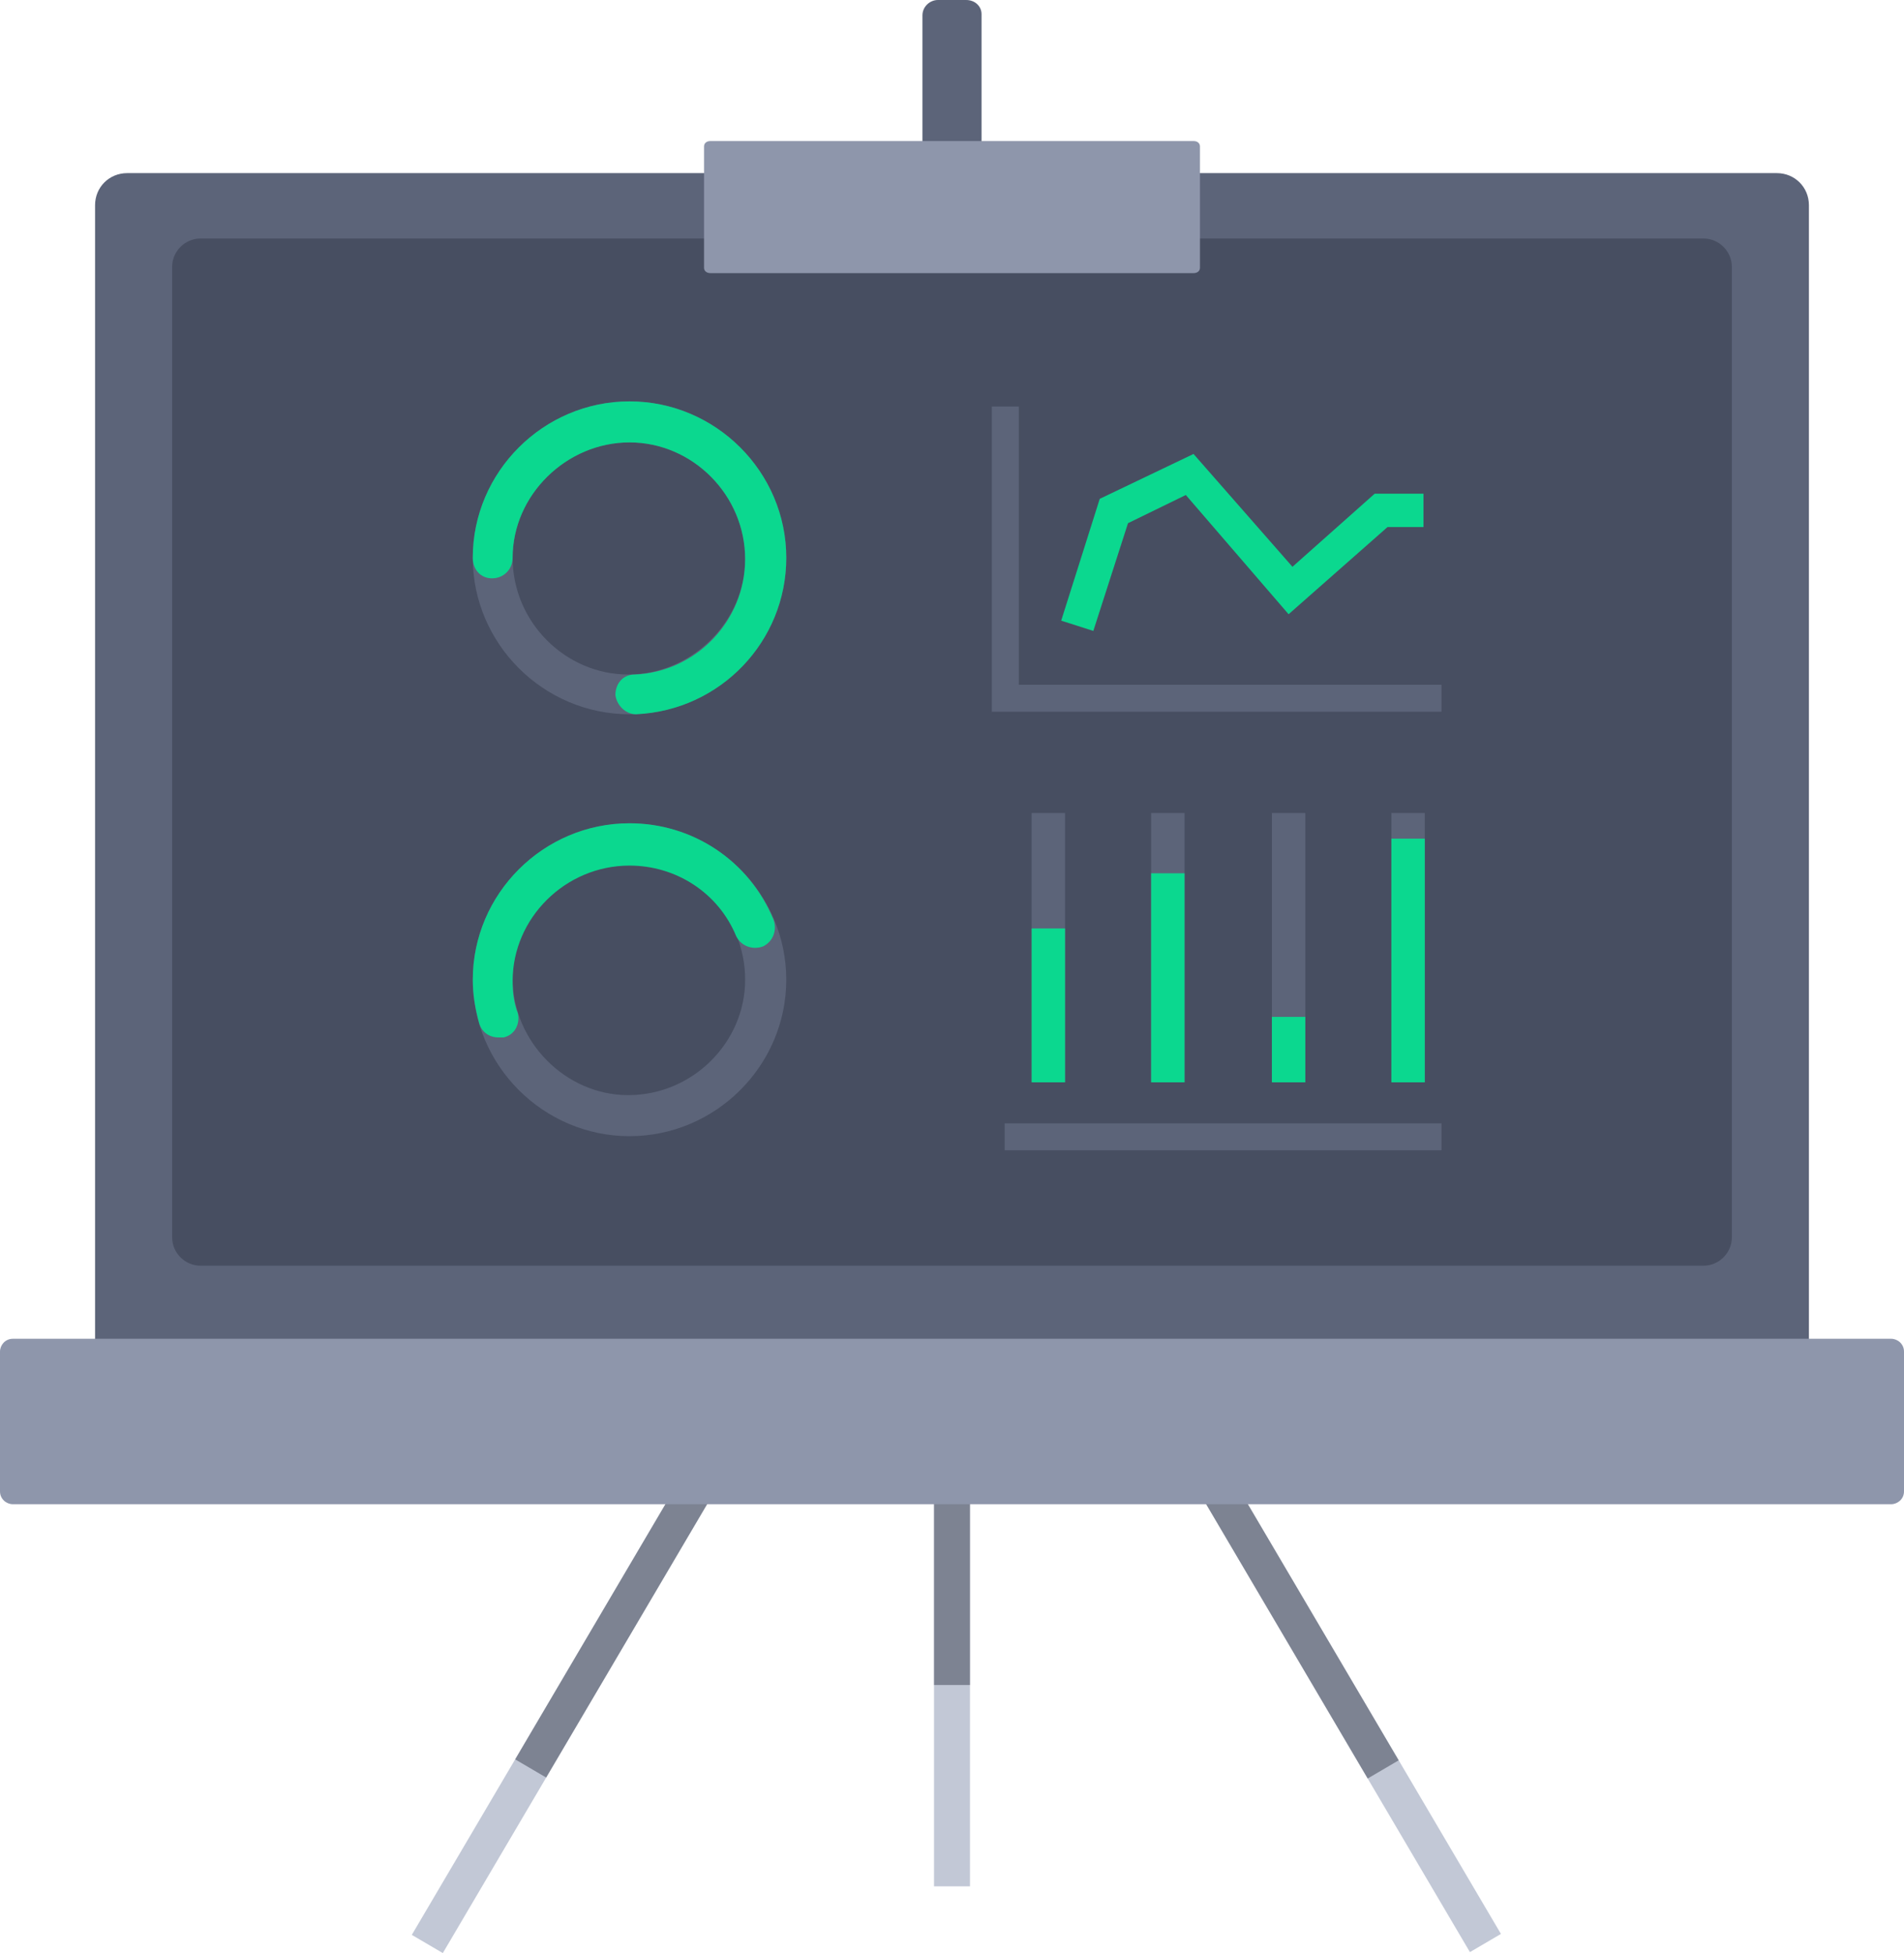 <svg width="117" height="120" viewBox="0 0 117 120" fill="none" xmlns="http://www.w3.org/2000/svg">
<path d="M59.368 0H57.631C57.157 0 56.684 0.394 56.684 0.945V26.237C56.684 26.71 57.079 27.183 57.631 27.183H59.368C59.842 27.183 60.315 26.789 60.315 26.237V0.867C60.315 0.394 59.921 0 59.368 0Z" fill="#5C6479"/>
<path d="M59.605 88.796H57.395V115.9H59.605V88.796Z" fill="#C2C8D6"/>
<path opacity="0.5" d="M59.605 76.426H57.395V103.53H59.605V76.426Z" fill="#393F4E"/>
<path d="M49.843 81.57L47.938 80.452L25.305 118.882L27.211 120L49.843 81.57Z" fill="#C2C8D6"/>
<path opacity="0.5" d="M47.323 85.849L45.417 84.731L31.656 108.098L33.562 109.215L47.323 85.849Z" fill="#393F4E"/>
<path d="M90.326 119.941L92.232 118.823L71.029 82.822L69.124 83.939L90.326 119.941Z" fill="#C2C8D6"/>
<path opacity="0.5" d="M84.043 109.274L85.949 108.156L72.188 84.79L70.282 85.908L84.043 109.274Z" fill="#393F4E"/>
<path d="M109.184 84.699H7.815C6.71 84.699 5.842 83.833 5.842 82.73V12.607C5.842 11.503 6.71 10.637 7.815 10.637H109.184C110.289 10.637 111.157 11.503 111.157 12.607V82.73C111.157 83.833 110.289 84.699 109.184 84.699Z" fill="#5C6479"/>
<path d="M116.211 92.421H0.789C0.395 92.421 0 92.106 0 91.633V83.045C0 82.651 0.316 82.257 0.789 82.257H116.211C116.605 82.257 117 82.572 117 83.045V91.633C117 92.106 116.605 92.421 116.211 92.421Z" fill="#8E96AB"/>
<path d="M104.684 77.766H12.316C11.368 77.766 10.579 76.978 10.579 76.032V16.388C10.579 15.443 11.368 14.655 12.316 14.655H104.684C105.631 14.655 106.421 15.443 106.421 16.388V76.032C106.421 76.978 105.631 77.766 104.684 77.766Z" fill="#474E61"/>
<path d="M73.342 16.782H43.658C43.421 16.782 43.263 16.65 43.263 16.453V8.997C43.263 8.799 43.421 8.667 43.658 8.667H73.342C73.579 8.667 73.737 8.799 73.737 8.997V16.453C73.737 16.65 73.579 16.782 73.342 16.782Z" fill="#8E96AB"/>
<path d="M38.684 43.886C33.395 43.886 29.052 39.552 29.052 34.273C29.052 28.995 33.395 24.661 38.684 24.661C43.974 24.661 48.316 28.995 48.316 34.273C48.316 39.552 43.974 43.886 38.684 43.886ZM38.684 27.182C34.737 27.182 31.5 30.413 31.5 34.273C31.5 38.213 34.737 41.443 38.605 41.443C42.474 41.443 45.789 38.213 45.789 34.352C45.789 30.492 42.631 27.182 38.684 27.182Z" fill="#5C6479"/>
<path d="M39.079 43.886C38.447 43.886 37.895 43.334 37.816 42.704C37.816 41.995 38.289 41.443 39 41.443C42.789 41.286 45.789 38.134 45.789 34.352C45.789 30.413 42.553 27.182 38.684 27.182C34.816 27.182 31.5 30.413 31.5 34.273C31.5 34.983 30.947 35.534 30.237 35.534C29.526 35.534 29.052 34.983 29.052 34.273C29.052 28.995 33.395 24.661 38.684 24.661C43.974 24.661 48.316 28.995 48.316 34.273C48.316 39.395 44.289 43.65 39.079 43.886C39.158 43.886 39.079 43.886 39.079 43.886Z" fill="#0BD88F"/>
<path d="M38.684 69.808C33.395 69.808 29.053 65.474 29.053 60.195C29.053 54.916 33.395 50.583 38.684 50.583C43.974 50.583 48.316 54.916 48.316 60.195C48.316 65.474 43.974 69.808 38.684 69.808ZM38.684 53.026C34.737 53.026 31.5 56.256 31.5 60.117C31.5 63.977 34.737 67.287 38.605 67.287C42.553 67.287 45.789 64.056 45.789 60.195C45.789 56.256 42.632 53.026 38.684 53.026Z" fill="#5C6479"/>
<path d="M30.632 63.741C30.079 63.741 29.605 63.426 29.447 62.874C29.21 62.008 29.053 61.141 29.053 60.195C29.053 54.916 33.395 50.583 38.684 50.583C42.553 50.583 46.026 52.868 47.526 56.492C47.763 57.123 47.526 57.832 46.895 58.147C46.263 58.383 45.553 58.147 45.237 57.517C44.132 54.838 41.526 53.183 38.684 53.183C34.737 53.183 31.5 56.413 31.5 60.274C31.5 60.983 31.579 61.614 31.816 62.244C31.974 62.874 31.658 63.583 30.947 63.741C30.79 63.741 30.71 63.741 30.632 63.741Z" fill="#0BD88F"/>
<path d="M88.579 43.729H60.947V24.977H62.605V42.074H88.579V43.729Z" fill="#5C6479"/>
<path d="M88.579 69.02H61.737V70.675H88.579V69.02Z" fill="#5C6479"/>
<path d="M67.184 38.765L65.21 38.134L67.579 30.649L73.342 27.892L79.421 34.825L84.473 30.334H87.473V32.383H85.263L79.184 37.74L72.868 30.413L69.315 32.146L67.184 38.765Z" fill="#0BD88F"/>
<path d="M65.447 49.953H63.394V66.499H65.447V49.953Z" fill="#5C6479"/>
<path d="M65.447 57.044H63.394V66.499H65.447V57.044Z" fill="#0BD88F"/>
<path d="M72.79 49.953H70.737V66.499H72.79V49.953Z" fill="#5C6479"/>
<path d="M72.79 53.656H70.737V66.499H72.79V53.656Z" fill="#0BD88F"/>
<path d="M80.211 49.953H78.158V66.499H80.211V49.953Z" fill="#5C6479"/>
<path d="M80.211 62.48H78.158V66.499H80.211V62.48Z" fill="#0BD88F"/>
<path d="M87.552 49.953H85.5V66.499H87.552V49.953Z" fill="#5C6479"/>
<path d="M87.552 51.529H85.5V66.499H87.552V51.529Z" fill="#0BD88F"/>
</svg>
